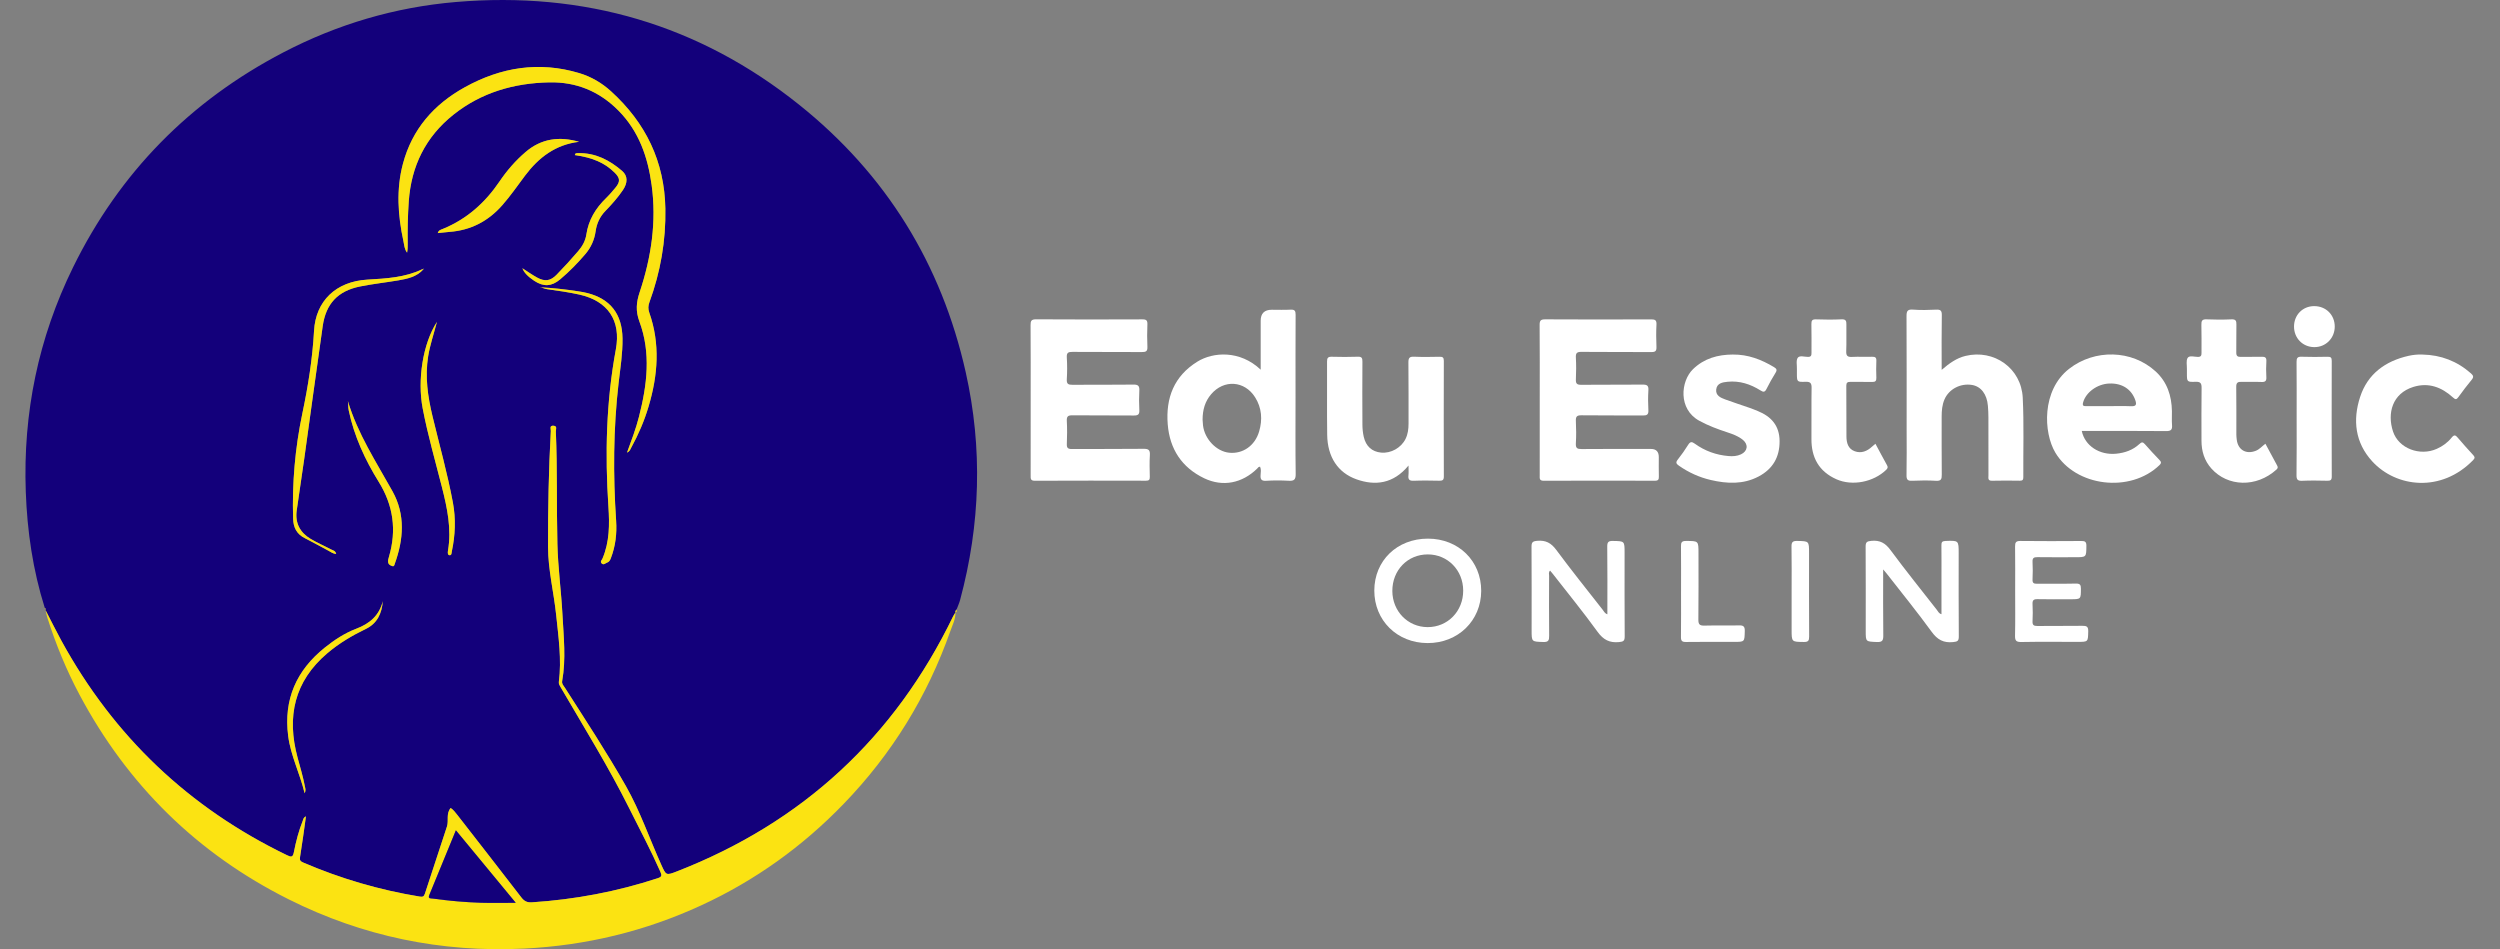 <?xml version="1.0" encoding="UTF-8"?> <svg xmlns="http://www.w3.org/2000/svg" width="187" height="71" viewBox="0 0 187 71" fill="none"><rect x="0" y="0" width="187" height="71" fill="#808080" stroke="none"/><path d="M3.347 45.462C2.457 42.636 2.034 39.735 1.928 36.781C1.715 30.892 2.867 25.286 5.465 19.994C8.939 12.917 14.203 7.563 21.201 3.916C25.244 1.81 29.55 0.538 34.088 0.151C43.664 -0.667 52.289 1.837 59.797 7.851C66.276 13.04 70.421 19.744 72.235 27.839C73.512 33.538 73.337 39.226 71.818 44.868C71.752 45.113 71.644 45.347 71.556 45.586C71.484 45.648 71.454 45.726 71.462 45.819L71.467 45.811C71.406 45.912 71.338 46.01 71.287 46.115C66.908 55.151 60.04 61.507 50.67 65.166C49.813 65.501 49.827 65.489 49.455 64.665C48.575 62.716 47.884 60.678 46.827 58.815C45.397 56.294 43.804 53.87 42.245 51.428C42.152 51.283 42.01 51.159 42.049 50.943C42.346 49.29 42.159 47.63 42.072 45.976C41.979 44.214 41.735 42.457 41.693 40.695C41.626 37.888 41.697 35.077 41.577 32.269C41.571 32.127 41.709 31.867 41.405 31.844C41.075 31.819 41.208 32.097 41.2 32.235C41.042 35.13 40.986 38.029 40.994 40.926C40.999 42.631 41.425 44.305 41.601 46.001C41.774 47.666 42.019 49.328 41.802 51.008C41.782 51.159 41.857 51.267 41.925 51.384C43.676 54.395 45.519 57.353 47.074 60.477C47.86 62.055 48.692 63.61 49.403 65.225C49.523 65.498 49.491 65.594 49.196 65.69C46.134 66.696 42.996 67.285 39.78 67.494C39.417 67.518 39.206 67.4 38.992 67.122C37.407 65.062 35.808 63.013 34.212 60.961C34.06 60.766 33.908 60.568 33.71 60.436C33.35 60.865 33.577 61.376 33.435 61.814C32.892 63.491 32.327 65.161 31.785 66.838C31.712 67.063 31.622 67.102 31.397 67.064C28.385 66.572 25.479 65.722 22.676 64.516C22.452 64.42 22.405 64.332 22.446 64.087C22.61 63.097 22.738 62.101 22.885 61.065C22.689 61.15 22.689 61.282 22.647 61.387C22.346 62.146 22.139 62.935 21.983 63.733C21.904 64.138 21.781 64.12 21.467 63.968C14.127 60.423 8.509 55.076 4.6 47.94C4.183 47.179 3.8 46.399 3.402 45.627L3.406 45.639C3.419 45.569 3.408 45.507 3.347 45.461V45.462ZM31.672 20.165C31.645 20.154 31.611 20.127 31.593 20.136C30.292 20.761 28.898 20.832 27.486 20.916C25.117 21.055 23.615 22.522 23.49 24.745C23.374 26.83 23.048 28.881 22.617 30.921C22.069 33.517 21.845 36.142 21.924 38.794C21.944 39.456 22.189 39.95 22.803 40.255C23.397 40.551 23.973 40.882 24.561 41.191C24.734 41.282 24.896 41.414 25.145 41.441C25.096 41.188 24.907 41.172 24.776 41.104C24.269 40.837 23.74 40.609 23.248 40.317C22.446 39.842 22.062 39.129 22.194 38.187C22.372 36.903 22.574 35.622 22.754 34.337C23.218 31.021 23.664 27.703 24.139 24.388C24.379 22.711 25.279 21.76 26.936 21.427C27.884 21.238 28.848 21.134 29.801 20.971C30.484 20.853 31.163 20.706 31.66 20.157C31.682 20.144 31.703 20.131 31.725 20.117C31.705 20.111 31.685 20.106 31.665 20.1C31.667 20.122 31.669 20.143 31.671 20.165H31.672ZM46.9 33.854C47.113 33.769 47.146 33.612 47.215 33.486C47.755 32.505 48.194 31.481 48.514 30.408C49.209 28.072 49.395 25.728 48.567 23.383C48.468 23.103 48.481 22.871 48.578 22.605C49.406 20.345 49.813 18.018 49.77 15.604C49.707 12.076 48.297 9.186 45.711 6.834C45.022 6.207 44.225 5.737 43.33 5.469C40.321 4.567 37.472 5.027 34.761 6.53C32.449 7.811 30.828 9.665 30.141 12.246C29.628 14.171 29.76 16.106 30.175 18.032C30.238 18.324 30.247 18.636 30.45 18.897C30.497 18.671 30.5 18.449 30.497 18.227C30.482 17.17 30.502 16.112 30.576 15.058C30.762 12.426 31.834 10.238 33.917 8.579C36.012 6.911 38.451 6.215 41.086 6.161C43.102 6.119 44.828 6.824 46.263 8.274C47.796 9.825 48.456 11.751 48.742 13.832C49.119 16.574 48.717 19.251 47.847 21.856C47.596 22.61 47.534 23.26 47.828 24.049C48.705 26.406 48.403 28.799 47.796 31.172C47.566 32.073 47.235 32.942 46.901 33.854H46.9ZM40.364 21.49C40.556 21.499 40.719 21.601 40.914 21.629C41.722 21.743 42.533 21.855 43.328 22.032C45.473 22.509 46.465 23.977 46.065 26.133C45.342 30.034 45.248 33.96 45.51 37.905C45.597 39.221 45.598 40.53 45.066 41.779C45.019 41.889 44.869 42.004 45.005 42.142C45.157 42.297 45.283 42.123 45.413 42.082C45.564 42.034 45.634 41.906 45.693 41.753C46.039 40.849 46.151 39.919 46.087 38.955C45.856 35.515 45.875 32.079 46.271 28.648C46.4 27.54 46.581 26.432 46.564 25.312C46.538 23.494 45.659 22.366 43.946 21.924C43.712 21.864 43.472 21.824 43.234 21.788C42.281 21.642 41.324 21.533 40.364 21.49V21.49ZM43.313 10.607C41.844 10.187 40.499 10.355 39.314 11.37C38.561 12.015 37.915 12.758 37.365 13.571C36.287 15.166 34.916 16.389 33.121 17.124C32.984 17.18 32.804 17.214 32.746 17.434C33.056 17.402 33.338 17.367 33.621 17.346C35.209 17.226 36.51 16.553 37.561 15.361C38.182 14.656 38.713 13.884 39.275 13.136C40.297 11.775 41.557 10.816 43.313 10.607ZM32.682 24.079C31.628 25.704 31.21 28.427 31.616 30.545C31.995 32.531 32.558 34.471 33.053 36.428C33.451 37.999 33.791 39.573 33.507 41.208C33.486 41.327 33.483 41.503 33.599 41.527C33.796 41.567 33.775 41.349 33.798 41.24C34.054 40.032 34.105 38.814 33.878 37.599C33.473 35.419 32.87 33.285 32.351 31.132C31.995 29.655 31.782 28.171 32.026 26.652C32.16 25.819 32.436 25.02 32.683 24.08L32.682 24.079ZM39.074 20.064C39.178 20.364 39.486 20.692 39.952 20.999C40.659 21.466 41.252 21.439 41.899 20.896C42.584 20.322 43.204 19.684 43.785 19.005C44.212 18.506 44.462 17.933 44.553 17.296C44.638 16.706 44.87 16.208 45.285 15.778C45.758 15.29 46.213 14.782 46.594 14.217C46.959 13.675 46.969 13.158 46.531 12.782C45.595 11.978 44.536 11.425 43.25 11.457C43.141 11.459 43.017 11.437 43.001 11.601C44.335 11.789 45.241 12.187 45.969 12.907C46.389 13.323 46.41 13.588 46.034 14.039C45.813 14.306 45.587 14.574 45.339 14.814C44.555 15.571 44.019 16.453 43.858 17.546C43.788 18.021 43.548 18.434 43.243 18.79C42.722 19.397 42.183 19.99 41.623 20.561C41.172 21.021 40.75 21.074 40.185 20.766C39.801 20.558 39.444 20.301 39.074 20.064H39.074ZM28.634 44.97C28.363 46.041 27.662 46.645 26.654 47.027C25.794 47.353 25.015 47.863 24.292 48.443C22.172 50.146 21.205 52.315 21.555 55.047C21.744 56.526 22.431 57.848 22.786 59.335C22.894 59.128 22.839 58.99 22.813 58.851C22.672 58.11 22.453 57.389 22.257 56.662C21.436 53.615 22.007 50.959 24.495 48.853C25.364 48.117 26.335 47.539 27.36 47.046C28.229 46.628 28.559 45.876 28.634 44.97ZM26.021 30C26.055 30.221 26.035 30.46 26.084 30.695C26.488 32.623 27.299 34.384 28.329 36.044C29.422 37.806 29.678 39.659 29.096 41.638C29.053 41.784 29.005 41.928 29.036 42.08C29.067 42.232 29.194 42.29 29.324 42.339C29.488 42.402 29.497 42.26 29.529 42.172C30.192 40.34 30.332 38.497 29.356 36.744C28.129 34.543 26.744 32.426 26.021 30H26.021Z" fill="#13007B"></path><path d="M3.402 45.628C3.801 46.399 4.184 47.179 4.601 47.941C8.51 55.077 14.127 60.424 21.467 63.969C21.782 64.121 21.905 64.139 21.984 63.733C22.139 62.936 22.346 62.146 22.648 61.387C22.689 61.283 22.689 61.151 22.885 61.066C22.738 62.102 22.61 63.098 22.446 64.087C22.405 64.333 22.452 64.42 22.676 64.516C25.479 65.722 28.385 66.572 31.397 67.065C31.622 67.102 31.712 67.063 31.785 66.839C32.328 65.162 32.893 63.491 33.435 61.814C33.577 61.376 33.351 60.866 33.711 60.437C33.909 60.569 34.06 60.766 34.212 60.962C35.808 63.014 37.408 65.062 38.992 67.123C39.206 67.401 39.417 67.518 39.78 67.495C42.995 67.286 46.135 66.697 49.197 65.691C49.491 65.594 49.523 65.499 49.403 65.226C48.692 63.611 47.86 62.056 47.074 60.477C45.519 57.354 43.677 54.396 41.925 51.385C41.857 51.268 41.782 51.159 41.802 51.008C42.019 49.328 41.774 47.667 41.601 46.002C41.425 44.306 40.999 42.632 40.994 40.927C40.986 38.029 41.043 35.13 41.201 32.236C41.208 32.097 41.075 31.82 41.405 31.845C41.709 31.868 41.571 32.127 41.577 32.27C41.697 35.077 41.626 37.888 41.694 40.696C41.736 42.458 41.98 44.215 42.072 45.977C42.16 47.631 42.347 49.29 42.05 50.944C42.011 51.159 42.153 51.283 42.245 51.428C43.804 53.871 45.398 56.294 46.827 58.815C47.884 60.679 48.576 62.717 49.455 64.665C49.828 65.49 49.813 65.502 50.67 65.167C60.04 61.507 66.908 55.151 71.287 46.115C71.338 46.01 71.407 45.913 71.467 45.811C71.482 46.309 71.248 46.744 71.091 47.192C69.373 52.079 66.717 56.392 63.112 60.124C60.034 63.313 56.491 65.858 52.466 67.715C48.261 69.656 43.839 70.726 39.201 70.954C33.005 71.26 27.127 70.04 21.601 67.274C14.754 63.847 9.538 58.714 5.943 51.956C4.961 50.112 4.172 48.187 3.541 46.197C3.482 46.012 3.448 45.818 3.403 45.629L3.402 45.628ZM34.1 62.106C33.419 63.764 32.766 65.357 32.11 66.95C31.989 67.244 32.219 67.191 32.365 67.211C33.562 67.377 34.765 67.487 35.972 67.524C36.809 67.55 37.647 67.529 38.578 67.529C37.065 65.697 35.604 63.928 34.099 62.106L34.1 62.106Z" fill="#FBE312"></path><path d="M71.462 45.819C71.454 45.726 71.484 45.648 71.556 45.586C71.531 45.666 71.624 45.794 71.462 45.819Z" fill="#FBE312"></path><path d="M3.347 45.462C3.409 45.507 3.419 45.57 3.406 45.64C3.386 45.581 3.366 45.522 3.347 45.462Z" fill="#FBE312"></path><path d="M46.9 33.854C47.234 32.942 47.565 32.072 47.795 31.172C48.402 28.799 48.704 26.406 47.827 24.049C47.534 23.26 47.595 22.61 47.847 21.856C48.717 19.25 49.119 16.574 48.741 13.832C48.455 11.751 47.796 9.825 46.262 8.274C44.828 6.824 43.101 6.12 41.086 6.161C38.45 6.215 36.011 6.911 33.916 8.579C31.833 10.238 30.762 12.426 30.576 15.058C30.502 16.113 30.482 17.17 30.496 18.227C30.499 18.449 30.496 18.67 30.449 18.898C30.246 18.636 30.237 18.325 30.174 18.032C29.76 16.106 29.628 14.171 30.14 12.246C30.828 9.665 32.449 7.811 34.76 6.53C37.471 5.027 40.321 4.567 43.33 5.469C44.224 5.737 45.021 6.207 45.71 6.834C48.297 9.186 49.706 12.076 49.769 15.604C49.812 18.018 49.405 20.345 48.578 22.605C48.48 22.871 48.468 23.103 48.566 23.383C49.394 25.728 49.209 28.071 48.513 30.408C48.194 31.481 47.754 32.505 47.215 33.486C47.146 33.611 47.112 33.769 46.9 33.854H46.9Z" fill="#FBE312"></path><path d="M31.66 20.157C31.163 20.706 30.484 20.852 29.801 20.97C28.848 21.133 27.884 21.236 26.937 21.427C25.279 21.759 24.38 22.711 24.14 24.387C23.665 27.702 23.218 31.02 22.754 34.337C22.575 35.621 22.373 36.902 22.194 38.186C22.063 39.129 22.447 39.842 23.248 40.317C23.74 40.608 24.269 40.836 24.777 41.103C24.907 41.171 25.097 41.188 25.145 41.441C24.897 41.413 24.735 41.281 24.561 41.19C23.973 40.881 23.397 40.55 22.803 40.254C22.189 39.948 21.944 39.455 21.925 38.794C21.846 36.141 22.07 33.515 22.617 30.92C23.048 28.88 23.374 26.829 23.491 24.745C23.615 22.521 25.118 21.054 27.486 20.915C28.898 20.832 30.293 20.76 31.593 20.135C31.611 20.126 31.646 20.154 31.672 20.164L31.661 20.156L31.66 20.157Z" fill="#FBE312"></path><path d="M40.364 21.49C41.324 21.534 42.28 21.642 43.233 21.788C43.472 21.825 43.712 21.864 43.945 21.924C45.659 22.366 46.538 23.494 46.564 25.313C46.58 26.433 46.399 27.541 46.271 28.649C45.874 32.08 45.856 35.515 46.086 38.955C46.151 39.92 46.039 40.85 45.692 41.754C45.634 41.906 45.564 42.035 45.412 42.082C45.282 42.123 45.157 42.297 45.004 42.142C44.869 42.005 45.019 41.889 45.066 41.779C45.598 40.531 45.597 39.222 45.51 37.905C45.248 33.96 45.342 30.035 46.065 26.134C46.465 23.978 45.473 22.509 43.328 22.033C42.533 21.856 41.722 21.744 40.914 21.629C40.719 21.602 40.556 21.5 40.364 21.491V21.49Z" fill="#FBE312"></path><path d="M43.314 10.607C41.557 10.816 40.297 11.775 39.275 13.136C38.713 13.884 38.183 14.656 37.561 15.361C36.51 16.552 35.21 17.226 33.621 17.345C33.339 17.367 33.056 17.402 32.746 17.434C32.803 17.214 32.984 17.18 33.121 17.124C34.916 16.39 36.287 15.166 37.366 13.571C37.916 12.758 38.561 12.015 39.314 11.37C40.5 10.355 41.845 10.187 43.314 10.607Z" fill="#FBE312"></path><path d="M32.683 24.08C32.436 25.02 32.16 25.818 32.026 26.652C31.782 28.17 31.995 29.654 32.351 31.132C32.869 33.285 33.473 35.419 33.878 37.598C34.104 38.814 34.054 40.032 33.798 41.24C33.775 41.349 33.795 41.566 33.599 41.526C33.483 41.503 33.486 41.327 33.506 41.208C33.79 39.573 33.451 37.998 33.053 36.427C32.557 34.471 31.995 32.531 31.616 30.545C31.211 28.426 31.628 25.704 32.682 24.079L32.683 24.08Z" fill="#FBE312"></path><path d="M39.074 20.064C39.445 20.3 39.802 20.558 40.185 20.766C40.751 21.074 41.172 21.02 41.623 20.561C42.183 19.99 42.723 19.398 43.243 18.79C43.548 18.434 43.788 18.021 43.858 17.546C44.02 16.453 44.555 15.571 45.339 14.814C45.588 14.573 45.813 14.306 46.035 14.039C46.41 13.588 46.39 13.323 45.969 12.907C45.24 12.187 44.335 11.788 43.002 11.601C43.017 11.437 43.142 11.459 43.251 11.456C44.536 11.425 45.595 11.978 46.531 12.782C46.969 13.158 46.959 13.675 46.594 14.217C46.213 14.782 45.758 15.289 45.286 15.778C44.87 16.208 44.638 16.706 44.554 17.296C44.462 17.933 44.212 18.506 43.785 19.005C43.205 19.685 42.584 20.322 41.9 20.896C41.252 21.439 40.66 21.466 39.952 20.999C39.487 20.692 39.178 20.364 39.075 20.064H39.074Z" fill="#FBE312"></path><path d="M28.634 44.97C28.558 45.876 28.228 46.627 27.36 47.046C26.335 47.539 25.365 48.117 24.494 48.853C22.006 50.959 21.435 53.615 22.257 56.662C22.453 57.389 22.672 58.11 22.812 58.851C22.839 58.989 22.893 59.127 22.786 59.334C22.43 57.848 21.744 56.526 21.555 55.047C21.205 52.315 22.172 50.146 24.292 48.443C25.014 47.862 25.793 47.353 26.654 47.027C27.661 46.644 28.363 46.041 28.634 44.97Z" fill="#FBE312"></path><path d="M26.021 29.999C26.744 32.426 28.13 34.542 29.356 36.743C30.332 38.496 30.192 40.339 29.529 42.172C29.498 42.259 29.488 42.401 29.324 42.339C29.194 42.289 29.067 42.231 29.037 42.079C29.005 41.927 29.054 41.783 29.097 41.637C29.678 39.659 29.422 37.806 28.329 36.043C27.3 34.383 26.488 32.622 26.084 30.694C26.035 30.459 26.056 30.221 26.022 29.999H26.021Z" fill="#FBE312"></path><path d="M31.672 20.165C31.67 20.143 31.668 20.121 31.666 20.1C31.686 20.105 31.706 20.111 31.726 20.117C31.704 20.131 31.683 20.144 31.661 20.157L31.673 20.165L31.672 20.165Z" fill="#FBE312"></path><path d="M34.1 62.106C35.604 63.928 37.065 65.697 38.578 67.529C37.647 67.529 36.809 67.55 35.972 67.524C34.765 67.487 33.562 67.377 32.365 67.211C32.219 67.191 31.989 67.244 32.111 66.95C32.766 65.358 33.42 63.764 34.1 62.106L34.1 62.106Z" fill="#13007B"></path><path d="M77.094 29.899C77.094 28.041 77.101 26.183 77.087 24.324C77.085 24.005 77.139 23.883 77.5 23.885C80.15 23.902 82.8 23.899 85.45 23.888C85.752 23.886 85.837 23.973 85.825 24.267C85.803 24.825 85.799 25.386 85.826 25.943C85.843 26.28 85.71 26.337 85.408 26.334C83.682 26.321 81.955 26.336 80.229 26.321C79.903 26.318 79.775 26.38 79.797 26.736C79.831 27.278 79.83 27.825 79.797 28.367C79.775 28.724 79.908 28.787 80.233 28.783C81.747 28.766 83.262 28.788 84.776 28.766C85.147 28.761 85.241 28.878 85.222 29.225C85.195 29.706 85.197 30.192 85.222 30.674C85.238 30.991 85.135 31.083 84.816 31.08C83.287 31.064 81.757 31.083 80.228 31.065C79.893 31.061 79.779 31.138 79.798 31.487C79.829 32.059 79.823 32.635 79.799 33.208C79.787 33.508 79.881 33.589 80.179 33.587C81.966 33.574 83.753 33.593 85.54 33.571C85.921 33.566 86.033 33.668 86.01 34.045C85.976 34.587 85.993 35.132 86.005 35.676C86.01 35.895 85.934 35.957 85.72 35.957C82.948 35.951 80.177 35.947 77.406 35.96C77.07 35.962 77.093 35.787 77.093 35.565C77.096 33.676 77.095 31.787 77.095 29.899L77.094 29.899Z" fill="white"></path><path d="M115.172 29.936C115.172 28.062 115.181 26.189 115.164 24.315C115.161 23.981 115.241 23.885 115.587 23.887C118.222 23.902 120.857 23.9 123.492 23.889C123.794 23.887 123.922 23.94 123.904 24.277C123.875 24.834 123.88 25.395 123.903 25.953C123.915 26.253 123.821 26.337 123.522 26.335C121.78 26.322 120.039 26.339 118.297 26.32C117.954 26.317 117.857 26.407 117.875 26.746C117.905 27.288 117.901 27.834 117.876 28.377C117.862 28.689 117.949 28.787 118.275 28.783C119.804 28.766 121.333 28.785 122.863 28.768C123.193 28.765 123.323 28.835 123.3 29.189C123.269 29.685 123.272 30.187 123.299 30.683C123.317 31.014 123.19 31.082 122.884 31.079C121.355 31.065 119.825 31.085 118.296 31.064C117.945 31.059 117.859 31.163 117.875 31.496C117.903 32.054 117.907 32.615 117.874 33.172C117.854 33.53 117.985 33.592 118.311 33.589C120.037 33.573 121.764 33.581 123.49 33.581C123.882 33.581 124.078 33.785 124.078 34.191C124.078 34.674 124.069 35.158 124.082 35.641C124.088 35.862 124.041 35.96 123.787 35.959C121.016 35.95 118.245 35.949 115.473 35.961C115.127 35.962 115.17 35.769 115.171 35.556C115.173 33.683 115.172 31.809 115.172 29.936V29.936Z" fill="white"></path><path d="M94.299 27.653C94.299 26.37 94.299 25.181 94.299 23.992C94.299 23.444 94.576 23.17 95.129 23.17C95.599 23.17 96.069 23.188 96.537 23.163C96.839 23.147 96.914 23.248 96.912 23.541C96.9 25.595 96.906 27.649 96.906 29.703C96.906 31.621 96.89 33.539 96.917 35.457C96.923 35.89 96.785 35.984 96.389 35.961C95.83 35.929 95.267 35.928 94.709 35.962C94.349 35.985 94.266 35.851 94.292 35.527C94.308 35.326 94.343 35.112 94.255 34.913C94.133 34.899 94.093 34.996 94.033 35.054C92.918 36.142 91.473 36.445 90.071 35.773C88.394 34.968 87.492 33.583 87.346 31.737C87.191 29.766 87.814 28.138 89.558 27.054C90.736 26.322 92.744 26.177 94.299 27.652L94.299 27.653ZM89.954 31.402C89.96 31.494 89.966 31.66 89.986 31.825C90.11 32.852 90.992 33.768 91.945 33.864C92.961 33.966 93.87 33.343 94.183 32.273C94.442 31.39 94.386 30.518 93.883 29.719C93.097 28.469 91.546 28.367 90.591 29.491C90.14 30.022 89.953 30.645 89.953 31.403L89.954 31.402Z" fill="white"></path><path d="M145.238 27.665C145.817 27.166 146.355 26.784 147.016 26.623C149.152 26.104 151.195 27.542 151.301 29.753C151.397 31.727 151.332 33.71 151.344 35.689C151.345 35.874 151.3 35.96 151.093 35.957C150.397 35.947 149.7 35.941 149.003 35.959C148.67 35.967 148.736 35.752 148.736 35.568C148.734 34.117 148.737 32.667 148.733 31.216C148.732 30.93 148.72 30.642 148.695 30.357C148.622 29.481 148.178 28.904 147.504 28.794C146.645 28.654 145.784 29.101 145.45 29.87C145.273 30.279 145.236 30.714 145.236 31.156C145.239 32.606 145.228 34.057 145.244 35.507C145.249 35.841 145.191 35.987 144.81 35.963C144.222 35.927 143.629 35.934 143.04 35.961C142.704 35.977 142.6 35.889 142.608 35.541C142.631 34.423 142.616 33.305 142.616 32.187C142.616 29.347 142.623 26.506 142.608 23.666C142.606 23.29 142.662 23.125 143.092 23.159C143.665 23.203 144.243 23.19 144.817 23.162C145.15 23.145 145.253 23.228 145.247 23.578C145.224 24.905 145.237 26.233 145.237 27.665H145.238Z" fill="white"></path><path d="M155.717 32.236C155.946 33.346 157.044 34.059 158.288 33.938C158.936 33.874 159.533 33.668 160.017 33.221C160.188 33.063 160.28 33.038 160.444 33.23C160.787 33.631 161.156 34.013 161.52 34.397C161.65 34.534 161.701 34.623 161.525 34.793C159.341 36.9 155.264 36.408 153.742 33.862C152.843 32.357 152.705 29.193 154.772 27.585C156.676 26.102 159.462 26.152 161.239 27.781C162.107 28.576 162.438 29.604 162.46 30.751C162.467 31.098 162.439 31.448 162.468 31.793C162.497 32.143 162.389 32.249 162.023 32.245C160.04 32.226 158.056 32.236 156.071 32.236C155.966 32.236 155.86 32.236 155.718 32.236H155.717ZM157.736 30.379C158.28 30.379 158.825 30.361 159.368 30.385C159.746 30.402 159.853 30.309 159.719 29.928C159.435 29.116 158.734 28.651 157.778 28.687C156.872 28.72 156.019 29.35 155.815 30.106C155.745 30.367 155.861 30.382 156.058 30.38C156.618 30.375 157.177 30.378 157.736 30.378V30.379Z" fill="white"></path><path d="M105.357 34.821C104.218 36.208 102.84 36.343 101.464 35.853C100.074 35.36 99.297 34.181 99.274 32.528C99.249 30.7 99.274 28.873 99.263 27.045C99.261 26.771 99.335 26.677 99.618 26.685C100.268 26.703 100.92 26.707 101.57 26.683C101.874 26.672 101.91 26.8 101.909 27.055C101.899 28.625 101.899 30.196 101.909 31.767C101.911 32.066 101.941 32.372 102.006 32.664C102.168 33.385 102.627 33.79 103.308 33.855C104.042 33.925 104.808 33.497 105.135 32.83C105.312 32.469 105.36 32.084 105.359 31.686C105.354 30.16 105.368 28.635 105.349 27.11C105.345 26.769 105.435 26.667 105.778 26.682C106.412 26.71 107.049 26.699 107.685 26.686C107.918 26.681 107.998 26.746 107.998 26.989C107.99 29.874 107.989 32.759 107.999 35.644C108 35.919 107.891 35.962 107.654 35.958C107.018 35.945 106.381 35.934 105.746 35.961C105.418 35.975 105.317 35.864 105.352 35.553C105.376 35.349 105.357 35.14 105.357 34.821H105.357Z" fill="white"></path><path d="M181.202 26.521C182.585 26.549 183.795 27.015 184.833 27.934C185.019 28.098 185.044 28.211 184.879 28.41C184.533 28.828 184.204 29.262 183.887 29.703C183.74 29.907 183.659 29.893 183.477 29.726C182.632 28.955 181.647 28.59 180.517 28.942C178.942 29.433 178.551 30.912 178.997 32.274C179.413 33.542 180.998 34.141 182.27 33.574C182.705 33.38 183.087 33.103 183.381 32.735C183.581 32.486 183.68 32.548 183.85 32.75C184.218 33.189 184.606 33.613 184.993 34.037C185.114 34.168 185.145 34.256 184.999 34.407C182.602 36.882 179.228 36.457 177.446 34.513C176.158 33.108 175.972 31.419 176.539 29.686C177.101 27.969 178.418 27.009 180.162 26.616C180.503 26.54 180.849 26.505 181.201 26.521L181.202 26.521Z" fill="white"></path><path d="M129.618 26.52C130.746 26.506 131.749 26.89 132.697 27.461C132.891 27.578 132.942 27.674 132.812 27.882C132.566 28.279 132.337 28.688 132.128 29.106C132.002 29.356 131.887 29.331 131.68 29.201C130.933 28.734 130.123 28.465 129.229 28.556C128.851 28.594 128.426 28.655 128.372 29.135C128.323 29.584 128.696 29.749 129.042 29.876C129.65 30.1 130.268 30.299 130.881 30.512C131.08 30.581 131.275 30.662 131.471 30.741C132.487 31.15 133.105 31.835 133.113 32.991C133.121 34.198 132.601 35.083 131.544 35.641C130.397 36.247 129.185 36.187 127.966 35.904C127.102 35.703 126.311 35.342 125.583 34.834C125.386 34.697 125.323 34.595 125.495 34.379C125.776 34.025 126.037 33.652 126.277 33.268C126.43 33.024 126.551 33.028 126.773 33.188C127.523 33.731 128.368 34.034 129.294 34.113C129.616 34.14 129.93 34.122 130.226 33.984C130.728 33.749 130.794 33.252 130.366 32.901C130.021 32.62 129.606 32.47 129.19 32.334C128.473 32.098 127.772 31.838 127.103 31.471C125.513 30.599 125.712 28.512 126.637 27.614C127.473 26.803 128.493 26.526 129.619 26.519L129.618 26.52Z" fill="white"></path><path d="M140.281 33.192C140.579 33.746 140.859 34.277 141.151 34.802C141.234 34.951 141.198 35.035 141.083 35.147C140.137 36.059 138.554 36.377 137.366 35.85C136.06 35.27 135.483 34.227 135.496 32.819C135.508 31.551 135.486 30.282 135.507 29.014C135.513 28.657 135.412 28.545 135.053 28.558C134.409 28.581 134.408 28.56 134.408 27.916C134.408 27.81 134.405 27.704 134.409 27.599C134.419 27.315 134.334 26.965 134.47 26.765C134.604 26.566 134.975 26.697 135.241 26.696C135.488 26.696 135.501 26.563 135.5 26.378C135.496 25.668 135.51 24.958 135.493 24.249C135.487 23.981 135.548 23.877 135.84 23.888C136.475 23.911 137.112 23.916 137.747 23.886C138.077 23.871 138.116 24.012 138.11 24.281C138.097 24.945 138.126 25.611 138.098 26.274C138.084 26.626 138.208 26.715 138.54 26.697C139.038 26.671 139.539 26.701 140.038 26.686C140.271 26.68 140.361 26.746 140.351 26.99C140.334 27.412 140.335 27.836 140.351 28.258C140.36 28.496 140.276 28.575 140.04 28.57C139.495 28.557 138.95 28.572 138.405 28.564C138.201 28.561 138.103 28.621 138.104 28.844C138.113 30.113 138.106 31.381 138.114 32.65C138.117 33.127 138.238 33.575 138.738 33.755C139.225 33.93 139.656 33.753 140.026 33.411C140.102 33.342 140.182 33.277 140.282 33.192H140.281Z" fill="white"></path><path d="M169.452 33.191C169.75 33.744 170.032 34.273 170.319 34.8C170.383 34.916 170.41 35.005 170.291 35.114C168.769 36.498 166.621 36.404 165.41 35.044C164.884 34.453 164.67 33.742 164.671 32.961C164.672 31.647 164.659 30.333 164.679 29.019C164.684 28.67 164.597 28.544 164.229 28.558C163.582 28.582 163.581 28.559 163.581 27.921C163.581 27.815 163.578 27.709 163.581 27.604C163.59 27.319 163.505 26.971 163.638 26.768C163.773 26.565 164.144 26.698 164.409 26.697C164.65 26.696 164.675 26.573 164.673 26.383C164.668 25.688 164.685 24.993 164.664 24.299C164.655 23.997 164.718 23.872 165.054 23.887C165.673 23.915 166.295 23.916 166.914 23.887C167.238 23.873 167.289 24.002 167.283 24.278C167.268 24.972 167.287 25.667 167.274 26.361C167.269 26.619 167.36 26.704 167.616 26.696C168.13 26.68 168.645 26.704 169.159 26.686C169.426 26.676 169.543 26.737 169.524 27.031C169.498 27.422 169.502 27.817 169.523 28.208C169.538 28.483 169.456 28.584 169.169 28.572C168.671 28.551 168.17 28.578 167.671 28.562C167.394 28.553 167.266 28.616 167.271 28.931C167.288 30.123 167.277 31.317 167.279 32.51C167.279 32.63 167.294 32.751 167.307 32.871C167.393 33.654 168.009 34.011 168.744 33.715C169.018 33.604 169.201 33.378 169.452 33.191V33.191Z" fill="white"></path><path d="M120.231 45.951C120.231 44.233 120.243 42.557 120.222 40.881C120.218 40.531 120.325 40.456 120.655 40.463C121.518 40.48 121.519 40.464 121.519 41.344C121.519 43.428 121.511 45.512 121.527 47.595C121.529 47.929 121.445 47.996 121.109 48.028C120.392 48.097 119.931 47.858 119.499 47.261C118.428 45.782 117.271 44.364 116.148 42.923C116.086 42.842 116.018 42.766 115.946 42.681C115.815 42.807 115.874 42.949 115.873 43.073C115.868 44.568 115.861 46.062 115.877 47.557C115.88 47.887 115.831 48.034 115.443 48.022C114.566 47.993 114.565 48.017 114.565 47.147C114.565 45.063 114.572 42.979 114.558 40.896C114.556 40.567 114.638 40.485 114.979 40.453C115.62 40.394 116.024 40.612 116.409 41.132C117.531 42.649 118.715 44.122 119.879 45.608C119.968 45.721 120.023 45.873 120.232 45.95L120.231 45.951Z" fill="white"></path><path d="M140.861 42.591C140.861 44.32 140.849 45.919 140.87 47.518C140.875 47.9 140.806 48.043 140.383 48.023C139.558 47.985 139.556 48.014 139.556 47.187C139.556 45.088 139.564 42.989 139.549 40.891C139.546 40.552 139.644 40.487 139.976 40.455C140.617 40.393 141.02 40.619 141.403 41.137C142.526 42.654 143.709 44.127 144.873 45.613C144.961 45.725 145.013 45.881 145.222 45.944C145.222 45.026 145.222 44.129 145.222 43.231C145.222 42.416 145.228 41.6 145.218 40.785C145.216 40.562 145.265 40.474 145.515 40.464C146.51 40.427 146.509 40.417 146.509 41.395C146.509 43.464 146.5 45.533 146.518 47.601C146.521 47.946 146.419 47.994 146.094 48.028C145.374 48.103 144.917 47.85 144.487 47.257C143.413 45.779 142.259 44.361 141.136 42.919C141.074 42.839 141.006 42.764 140.86 42.591H140.861Z" fill="white"></path><path d="M106.81 40.29C109.099 40.291 110.801 41.962 110.794 44.202C110.787 46.429 109.059 48.109 106.78 48.102C104.503 48.095 102.795 46.41 102.798 44.171C102.802 41.936 104.504 40.288 106.81 40.29H106.81ZM109.447 44.172C109.442 42.65 108.289 41.472 106.802 41.47C105.291 41.467 104.143 42.649 104.147 44.203C104.151 45.722 105.307 46.906 106.789 46.909C108.291 46.911 109.453 45.716 109.447 44.172L109.447 44.172Z" fill="white"></path><path d="M171.789 31.284C171.789 29.88 171.796 28.476 171.783 27.072C171.78 26.786 171.846 26.673 172.157 26.684C172.807 26.707 173.458 26.701 174.109 26.686C174.348 26.68 174.415 26.757 174.414 26.994C174.407 29.877 174.405 32.761 174.415 35.645C174.416 35.92 174.312 35.964 174.073 35.959C173.452 35.945 172.831 35.934 172.212 35.962C171.877 35.976 171.774 35.89 171.779 35.542C171.801 34.123 171.788 32.703 171.789 31.284Z" fill="white"></path><path d="M150.734 44.233C150.734 43.114 150.744 41.997 150.728 40.879C150.724 40.576 150.792 40.46 151.124 40.464C152.638 40.482 154.153 40.477 155.667 40.467C155.939 40.465 156.065 40.502 156.062 40.826C156.052 41.68 156.07 41.68 155.214 41.68C154.276 41.68 153.336 41.69 152.398 41.675C152.126 41.671 152.02 41.741 152.034 42.026C152.056 42.464 152.055 42.903 152.034 43.341C152.021 43.606 152.118 43.669 152.369 43.665C153.339 43.652 154.308 43.674 155.277 43.652C155.59 43.645 155.653 43.753 155.652 44.037C155.649 44.824 155.661 44.824 154.862 44.824C154.044 44.824 153.226 44.837 152.409 44.817C152.106 44.809 152.017 44.906 152.034 45.198C152.057 45.62 152.055 46.045 152.034 46.467C152.02 46.746 152.115 46.827 152.393 46.824C153.513 46.809 154.634 46.829 155.755 46.811C156.074 46.806 156.209 46.861 156.2 47.224C156.18 48.011 156.201 48.012 155.416 48.012C154.007 48.012 152.599 47.996 151.191 48.022C150.799 48.029 150.717 47.908 150.725 47.541C150.75 46.438 150.734 45.335 150.734 44.232L150.734 44.233Z" fill="white"></path><path d="M125.743 44.247C125.743 43.116 125.75 41.984 125.738 40.853C125.734 40.572 125.797 40.462 126.111 40.463C127.047 40.466 127.047 40.451 127.047 41.372C127.047 43.031 127.058 44.691 127.038 46.35C127.034 46.714 127.146 46.804 127.494 46.795C128.356 46.771 129.218 46.802 130.08 46.779C130.418 46.771 130.518 46.867 130.509 47.21C130.489 48.013 130.508 48.013 129.699 48.013C128.505 48.013 127.31 48.002 126.116 48.02C125.815 48.025 125.732 47.936 125.736 47.642C125.751 46.511 125.742 45.379 125.742 44.248L125.743 44.247Z" fill="white"></path><path d="M134.013 44.202C134.013 43.101 134.024 42 134.005 40.9C134 40.576 134.068 40.454 134.425 40.462C135.317 40.481 135.317 40.462 135.317 41.369C135.317 43.45 135.31 45.531 135.324 47.612C135.326 47.921 135.256 48.025 134.929 48.02C134.013 48.009 134.013 48.025 134.013 47.097C134.013 46.17 134.013 45.167 134.013 44.202Z" fill="white"></path><path d="M171.593 24.428C171.593 23.56 172.235 22.904 173.091 22.898C173.976 22.891 174.64 23.549 174.639 24.429C174.637 25.306 173.957 25.98 173.09 25.965C172.235 25.95 171.593 25.289 171.593 24.428Z" fill="white"></path></svg> 
